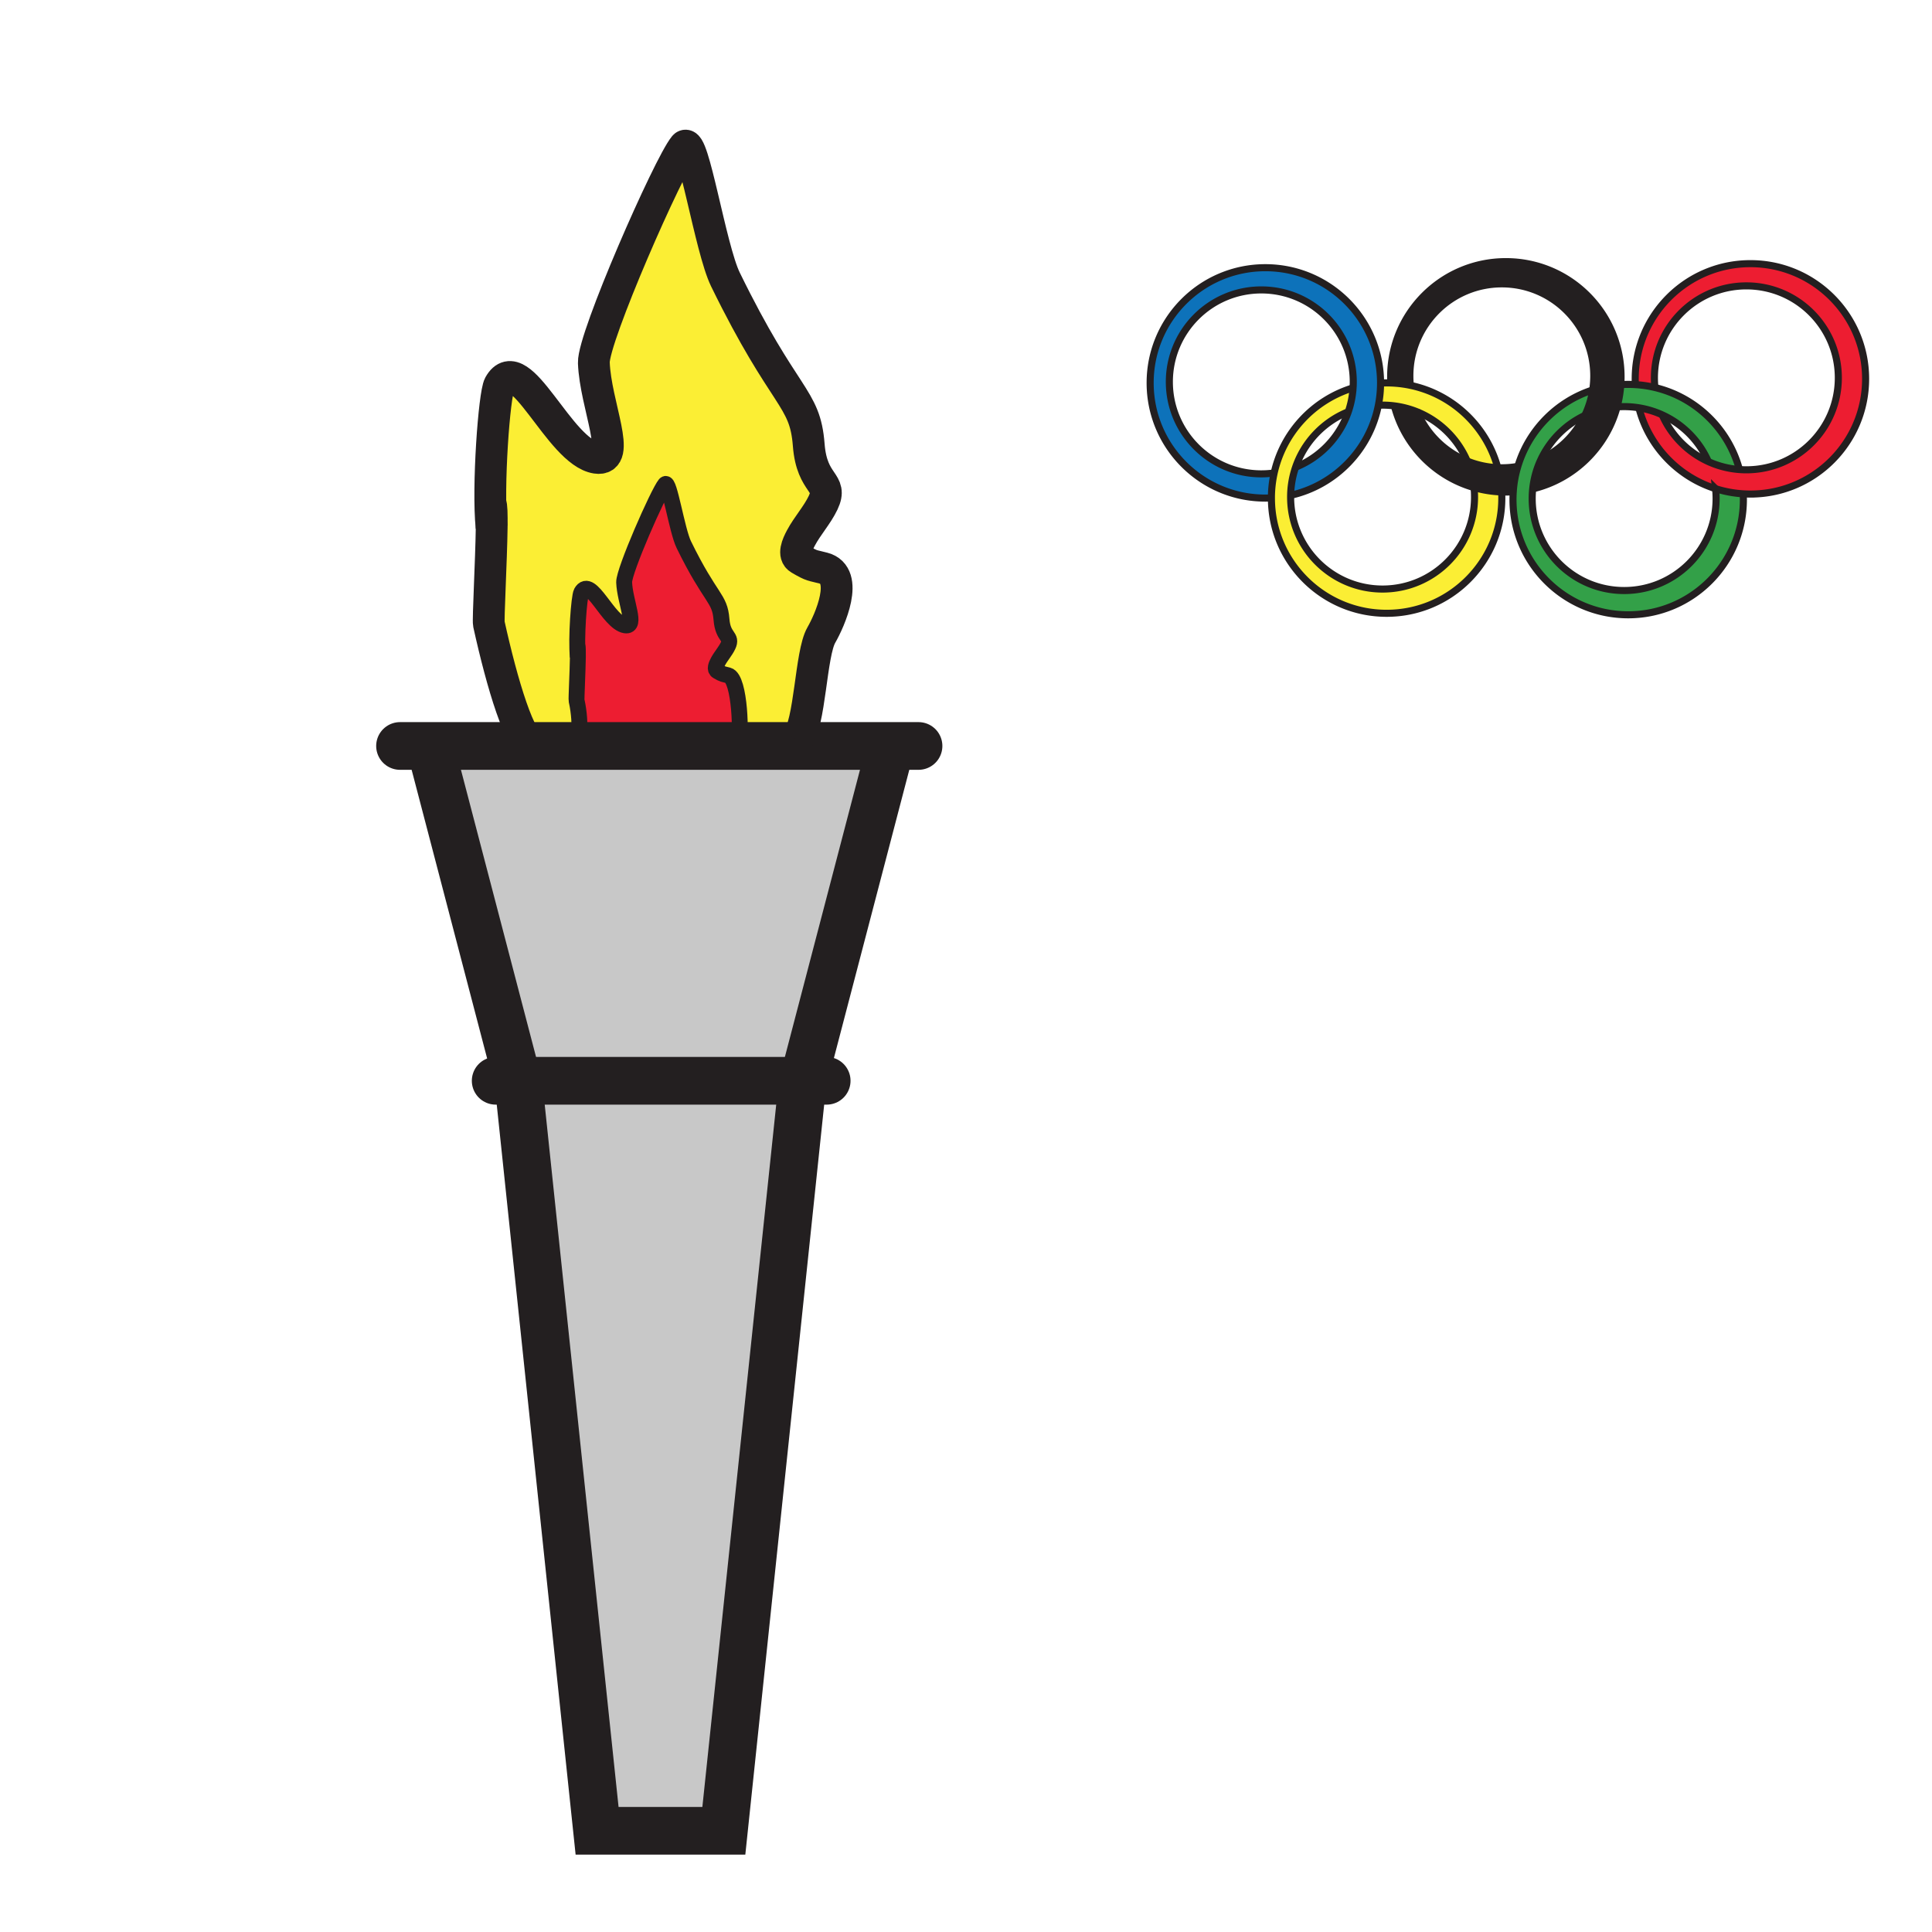 <svg xmlns="http://www.w3.org/2000/svg" width="850.503" height="850.503" viewBox="0 0 850.503 850.503" overflow="visible"><path d="M755.227 215.131c-16.527-5.236-29.393-18.718-33.758-35.612a40.259 40.259 0 0 1 10.236 3.088 40.642 40.642 0 0 0 20.201 20.529 40.221 40.221 0 0 0 13.823 3.565c1.006.075 2.025.114 3.054.114 22.357 0 40.485-18.123 40.485-40.481s-18.128-40.485-40.485-40.485c-22.358 0-40.481 18.127-40.481 40.485 0 1.334.065 2.651.192 3.955l-.062.28a50.03 50.03 0 0 0-8.596-1.255v-.004l.044-.796a47.548 47.548 0 0 1-.03-1.736c0-28.005 22.703-50.713 50.713-50.713 28.009 0 50.713 22.708 50.713 50.713 0 28.009-22.704 50.717-50.713 50.717a50.6 50.6 0 0 1-15.336-2.364z" fill="#ed1d31"/><path d="M668.188 205.31c4.781-15.914 17.174-28.539 32.943-33.639a40.121 40.121 0 0 1-3.508 11.303l-.079-.035a40.596 40.596 0 0 0-19.104 19.107h-.004a40.095 40.095 0 0 0-3.705 13.119 40.255 40.255 0 0 0-.232 4.317c0 22.358 18.124 40.481 40.481 40.481s40.481-18.123 40.481-40.481a39.9 39.9 0 0 0-.236-4.353 50.509 50.509 0 0 0 12.183 2.266c.044.84.065 1.684.065 2.533 0 28.01-22.708 50.713-50.713 50.713-28.01 0-50.717-22.703-50.717-50.713 0-1.15.039-2.296.118-3.43a50.1 50.1 0 0 1 2.027-11.188zM731.705 182.607a40.19 40.19 0 0 0-10.236-3.088 41.24 41.24 0 0 0-9.44-.411l-.14-.04a49.997 49.997 0 0 0 1.614-9.75 51.423 51.423 0 0 1 6.334-.009v.004c2.939.17 5.813.599 8.596 1.255 18.115 4.265 32.48 18.242 37.297 36.133a40.193 40.193 0 0 1-13.823-3.565l.062-.131a40.616 40.616 0 0 0-20.264-20.398z" fill="#33a048"/><path d="M713.503 169.317a50.123 50.123 0 0 1-1.614 9.75c-4.781 17.817-19.021 31.759-37.012 36.111l-.145-.013a40.095 40.095 0 0 1 3.705-13.119h.004a40.645 40.645 0 0 0 19.183-19.073 40.164 40.164 0 0 0 3.508-11.303 40.62 40.62 0 0 0 .477-6.229c0-22.357-18.123-40.481-40.48-40.481-22.358 0-40.481 18.124-40.481 40.481 0 1.194.053 2.371.153 3.539l-.123.617a50.18 50.18 0 0 0-8.451-1.006l.018-.49a46.45 46.45 0 0 1-.048-2.213c0-28.009 22.703-50.713 50.713-50.713s50.713 22.704 50.713 50.713a50.594 50.594 0 0 1-.12 3.429z" fill="#231f20"/><path d="M661.054 216.566a50.401 50.401 0 0 1-12.152-1.925c-17.152-4.917-30.578-18.64-35.079-35.967a40.038 40.038 0 0 1 10.053 2.633 40.646 40.646 0 0 0 21.925 21.619 40.322 40.322 0 0 0 13.543 2.961 40.604 40.604 0 0 0 8.846-.577 49.982 49.982 0 0 0-2.025 11.19h-.031a52.14 52.14 0 0 1-3.224.101c-.623 0-1.244-.014-1.856-.035z" fill="#231f20"/><path d="M559.702 219.199a50.592 50.592 0 0 1 1.159-10.752c3.91-17.988 17.357-32.41 34.785-37.704a40.105 40.105 0 0 1-2.253 10.962l-.516-.179c-10.543 4.462-18.806 13.259-22.542 24.165a40.328 40.328 0 0 0-2.183 13.136c0 22.358 18.123 40.481 40.481 40.481 22.357 0 40.48-18.124 40.48-40.481 0-1.417-.069-2.808-.214-4.186a50.401 50.401 0 0 0 12.152 1.925c.052.896.074 1.798.074 2.703 0 28.01-22.704 50.717-50.713 50.717-28.01 0-50.713-22.708-50.713-50.717.003-.022.003-.048.003-.07zM623.875 181.308a39.996 39.996 0 0 0-10.053-2.633 40.536 40.536 0 0 0-7.03-.289c.621-3.159.949-6.422.953-9.76a49.153 49.153 0 0 1 4.48-.035 50.18 50.18 0 0 1 8.451 1.006c18.723 3.845 33.68 18.01 38.666 36.291a40.346 40.346 0 0 1-13.543-2.961l.039-.092a40.62 40.62 0 0 0-21.963-21.527z" fill="#fbee34"/><path d="M606.793 178.386c-3.863 19.676-19.112 35.275-38.601 39.654h-.03c.083-4.318.84-8.465 2.174-12.349 10.718-4.309 19.169-13.066 23.058-23.985a40.113 40.113 0 0 0 2.253-10.962c.062-.87.088-1.75.088-2.633 0-22.358-18.124-40.481-40.481-40.481s-40.481 18.123-40.481 40.481 18.124 40.486 40.481 40.486c1.671 0 3.32-.101 4.938-.298l.67.149a50.592 50.592 0 0 0-1.159 10.752c-.884.048-1.776.07-2.669.07-28.01 0-50.717-22.703-50.717-50.713s22.707-50.713 50.717-50.713c28.005 0 50.713 22.703 50.713 50.713v.07a50.954 50.954 0 0 1-.954 9.759z" fill="#0d72ba"/><g fill="none" stroke="#231f20" stroke-width="3.114"><path d="M559.803 219.195c-.035 0-.066.004-.101.004-.884.048-1.776.07-2.669.07-28.01 0-50.717-22.703-50.717-50.713s22.707-50.713 50.717-50.713c28.005 0 50.713 22.703 50.713 50.713v.07a50.877 50.877 0 0 1-.953 9.76c-3.863 19.676-19.112 35.275-38.601 39.654"/><path d="M560.191 208.298a40.87 40.87 0 0 1-4.938.298c-22.357 0-40.481-18.128-40.481-40.486s18.124-40.481 40.481-40.481 40.481 18.123 40.481 40.481c0 .884-.026 1.763-.088 2.633a40.105 40.105 0 0 1-2.253 10.962c-3.889 10.919-12.34 19.676-23.058 23.985-.062.022-.118.048-.18.07"/><path d="M661.036 216.194c.009.123.013.25.018.372.052.896.074 1.798.074 2.703 0 28.01-22.704 50.717-50.713 50.717-28.01 0-50.713-22.708-50.713-50.717v-.07a50.592 50.592 0 0 1 1.159-10.752c3.91-17.988 17.357-32.41 34.785-37.704.035-.013.074-.021.109-.035M607.746 168.626a49.153 49.153 0 0 1 4.48-.035 50.18 50.18 0 0 1 8.451 1.006c18.723 3.845 33.68 18.01 38.666 36.291l.014.048"/><path d="M648.879 214.422c.009.074.018.144.022.219.145 1.378.214 2.769.214 4.186 0 22.358-18.123 40.481-40.48 40.481-22.358 0-40.481-18.124-40.481-40.481a40.328 40.328 0 0 1 2.183-13.136c3.736-10.906 11.999-19.703 22.542-24.165M606.578 178.395c.07-.004.145-.009.215-.009a40.548 40.548 0 0 1 7.03.289 40.038 40.038 0 0 1 10.053 2.633 40.631 40.631 0 0 1 21.964 21.527"/><path d="M666.132 216.5a52.14 52.14 0 0 1-3.224.101c-.621 0-1.242-.013-1.854-.035a50.401 50.401 0 0 1-12.152-1.925c-17.152-4.917-30.578-18.64-35.079-35.967-.044-.149-.078-.297-.118-.451M612.243 168.101a46.45 46.45 0 0 1-.048-2.213c0-28.009 22.703-50.713 50.713-50.713s50.713 22.704 50.713 50.713c0 1.15-.039 2.297-.118 3.43a50.123 50.123 0 0 1-1.614 9.75c-4.781 17.817-19.021 31.759-37.012 36.111"/><path d="M668.328 205.289a1.352 1.352 0 0 1-.14.021 40.746 40.746 0 0 1-8.846.577 40.346 40.346 0 0 1-13.543-2.961 40.643 40.643 0 0 1-21.925-21.619c-.088-.201-.171-.407-.254-.608M620.8 168.98a41.013 41.013 0 0 1-.153-3.539c0-22.357 18.123-40.481 40.481-40.481 22.357 0 40.48 18.124 40.48 40.481 0 2.117-.161 4.2-.477 6.229a40.121 40.121 0 0 1-3.508 11.303 40.645 40.645 0 0 1-19.183 19.073"/><path d="M767.396 217.091c.004.101.013.206.013.306.044.84.065 1.684.065 2.533 0 28.01-22.708 50.713-50.713 50.713-28.01 0-50.717-22.703-50.717-50.713 0-1.15.039-2.296.118-3.43a49.982 49.982 0 0 1 2.025-11.19c4.781-15.914 17.174-28.539 32.943-33.639.026-.009.048-.018.074-.026M713.297 169.331l.206-.013a51.423 51.423 0 0 1 6.334-.009v.004c2.939.17 5.813.599 8.596 1.255 18.115 4.265 32.48 18.242 37.297 36.133.026.101.057.206.083.311"/><path d="M755.2 214.855c.009.092.021.184.026.275a39.9 39.9 0 0 1 .236 4.353c0 22.358-18.124 40.481-40.481 40.481S674.5 241.841 674.5 219.483c0-1.457.079-2.9.232-4.317a40.095 40.095 0 0 1 3.705-13.119h.004a40.587 40.587 0 0 1 19.104-19.107M712.028 179.107a41.26 41.26 0 0 1 9.44.411 40.259 40.259 0 0 1 10.236 3.088 40.61 40.61 0 0 1 20.263 20.398"/><path d="M719.881 168.512a47.548 47.548 0 0 1-.03-1.736c0-28.005 22.703-50.713 50.713-50.713 28.009 0 50.713 22.708 50.713 50.713 0 28.009-22.704 50.717-50.713 50.717a50.788 50.788 0 0 1-15.337-2.362c-16.527-5.236-29.393-18.718-33.758-35.612-.03-.109-.062-.214-.088-.324"/><path d="M728.494 170.289a40.757 40.757 0 0 1-.192-3.955c0-22.358 18.123-40.485 40.481-40.485 22.357 0 40.485 18.127 40.485 40.485s-18.128 40.481-40.485 40.481c-1.028 0-2.048-.039-3.054-.114a40.193 40.193 0 0 1-13.823-3.565 40.642 40.642 0 0 1-20.328-20.818"/></g><path fill="none" d="M0 .109h850.394v850.394H0z"/><path fill="none" d="M0 .109h850.394v850.394H0z"/><g><path d="M254.39 289.139h-.02c-.83-7.99.53-26.53 1.56-28.38 4.11-7.4 11.91 13.39 19.31 14.53 5.34.82-.17-10.52-.48-18.95-.17-4.98 14.92-39.36 18.06-43.17 1.74-2.12 5.17 20.37 8.18 26.54 11.88 24.33 15.87 23.25 16.62 33.01.63 8.19 4.92 7.23 2.86 11.55-1.16 2.45-3.12 4.57-4.4 6.97-.72 1.35-1.65 3.42-.27 4.22 2.67 1.56 2.44 1.2 4.75 1.84 5.29 1.41 5.96 27.83 4.31 30.71v.38h-68.79c-2.06-.48.3-8.43-2.25-19.97-.17-.81.47-12.56.56-19.28z" fill="#ed1d31"/><path fill="#c8c8c8" d="M353.19 477.47l-34.54 328.479h-55.8L228.31 477.47l-.44-1.691h125.76z"/><path d="M235.03 328.119c-5.91 0-13.98-26.98-19.82-53.46-.39-1.78 1.04-27.73 1.24-42.57h-.06c-1.81-17.64 1.18-58.55 3.45-62.64 9.08-16.32 26.3 29.55 42.64 32.07 11.78 1.82-.39-23.21-1.06-41.84-.4-10.97 32.92-86.86 39.84-95.28 3.85-4.69 11.43 44.98 18.07 58.59 26.22 53.7 35.03 51.33 36.69 72.86 1.39 18.08 10.86 15.96 6.32 25.49-2.58 5.41-6.9 10.11-9.72 15.4-1.6 2.98-3.64 7.53-.6 9.31 5.9 3.44 5.4 2.67 10.48 4.05 11.69 3.11 2.72 23.13-.94 29.47-4.76 8.27-4.81 38.94-10.75 46.11v2.71h-25.94v-.38c1.65-2.88.98-29.3-4.31-30.71-2.31-.64-2.08-.28-4.75-1.84-1.38-.8-.45-2.87.27-4.22 1.28-2.4 3.24-4.52 4.4-6.97 2.06-4.32-2.23-3.36-2.86-11.55-.75-9.76-4.74-8.68-16.62-33.01-3.01-6.17-6.44-28.66-8.18-26.54-3.14 3.81-18.23 38.19-18.06 43.17.31 8.43 5.82 19.77.48 18.95-7.4-1.14-15.2-21.93-19.31-14.53-1.03 1.85-2.39 20.39-1.56 28.38h.02c-.09 6.72-.73 18.47-.56 19.28 2.55 11.54.19 19.49 2.25 19.97h-21.05v-.27z" fill="#fbee34"/><path fill="#c8c8c8" d="M256.08 328.389h135v4.211l-37.45 143.179H227.87L190.42 332.6v-4.211h44.61z"/><g fill="none" stroke="#231f20"><path stroke-width="21" stroke-linecap="round" stroke-linejoin="round" d="M176.1 328.389H404.35M218.21 475.779h145.71"/><path stroke-width="21" d="M391.08 332.6l-37.45 143.179-.44 1.691-34.54 328.479h-55.8L228.31 477.47l-.44-1.691L190.42 332.6"/><path d="M216.39 232.089c-1.81-17.64 1.18-58.55 3.45-62.64 9.08-16.32 26.3 29.55 42.64 32.07 11.78 1.82-.39-23.21-1.06-41.84-.4-10.97 32.92-86.86 39.84-95.28 3.85-4.69 11.43 44.98 18.07 58.59 26.22 53.7 35.03 51.33 36.69 72.86 1.39 18.08 10.86 15.96 6.32 25.49-2.58 5.41-6.9 10.11-9.72 15.4-1.6 2.98-3.64 7.53-.6 9.31 5.9 3.44 5.4 2.67 10.48 4.05 11.69 3.11 2.72 23.13-.94 29.47-4.76 8.27-4.81 38.94-10.75 46.11" stroke-width="14"/><path d="M235.28 328.1c-.08.01-.17.02-.25.02-5.91 0-13.98-26.98-19.82-53.46-.39-1.78 1.04-27.73 1.24-42.57.07-5.71-.03-9.77-.49-10.19" stroke-width="14"/><path d="M254.37 289.139c-.83-7.99.53-26.53 1.56-28.38 4.11-7.4 11.91 13.39 19.31 14.53 5.34.82-.17-10.52-.48-18.95-.17-4.98 14.92-39.36 18.06-43.17 1.74-2.12 5.17 20.37 8.18 26.54 11.88 24.33 15.87 23.25 16.62 33.01.63 8.19 4.92 7.23 2.86 11.55-1.16 2.45-3.12 4.57-4.4 6.97-.72 1.35-1.65 3.42-.27 4.22 2.67 1.56 2.44 1.2 4.75 1.84 5.29 1.41 5.96 27.83 4.31 30.71" stroke-width="7"/><path d="M256.45 328.409c-.14.02-.26.01-.37-.02-2.06-.48.3-8.43-2.25-19.97-.17-.81.47-12.56.56-19.28.04-2.59-.01-4.43-.22-4.62" stroke-width="7"/></g></g></svg>